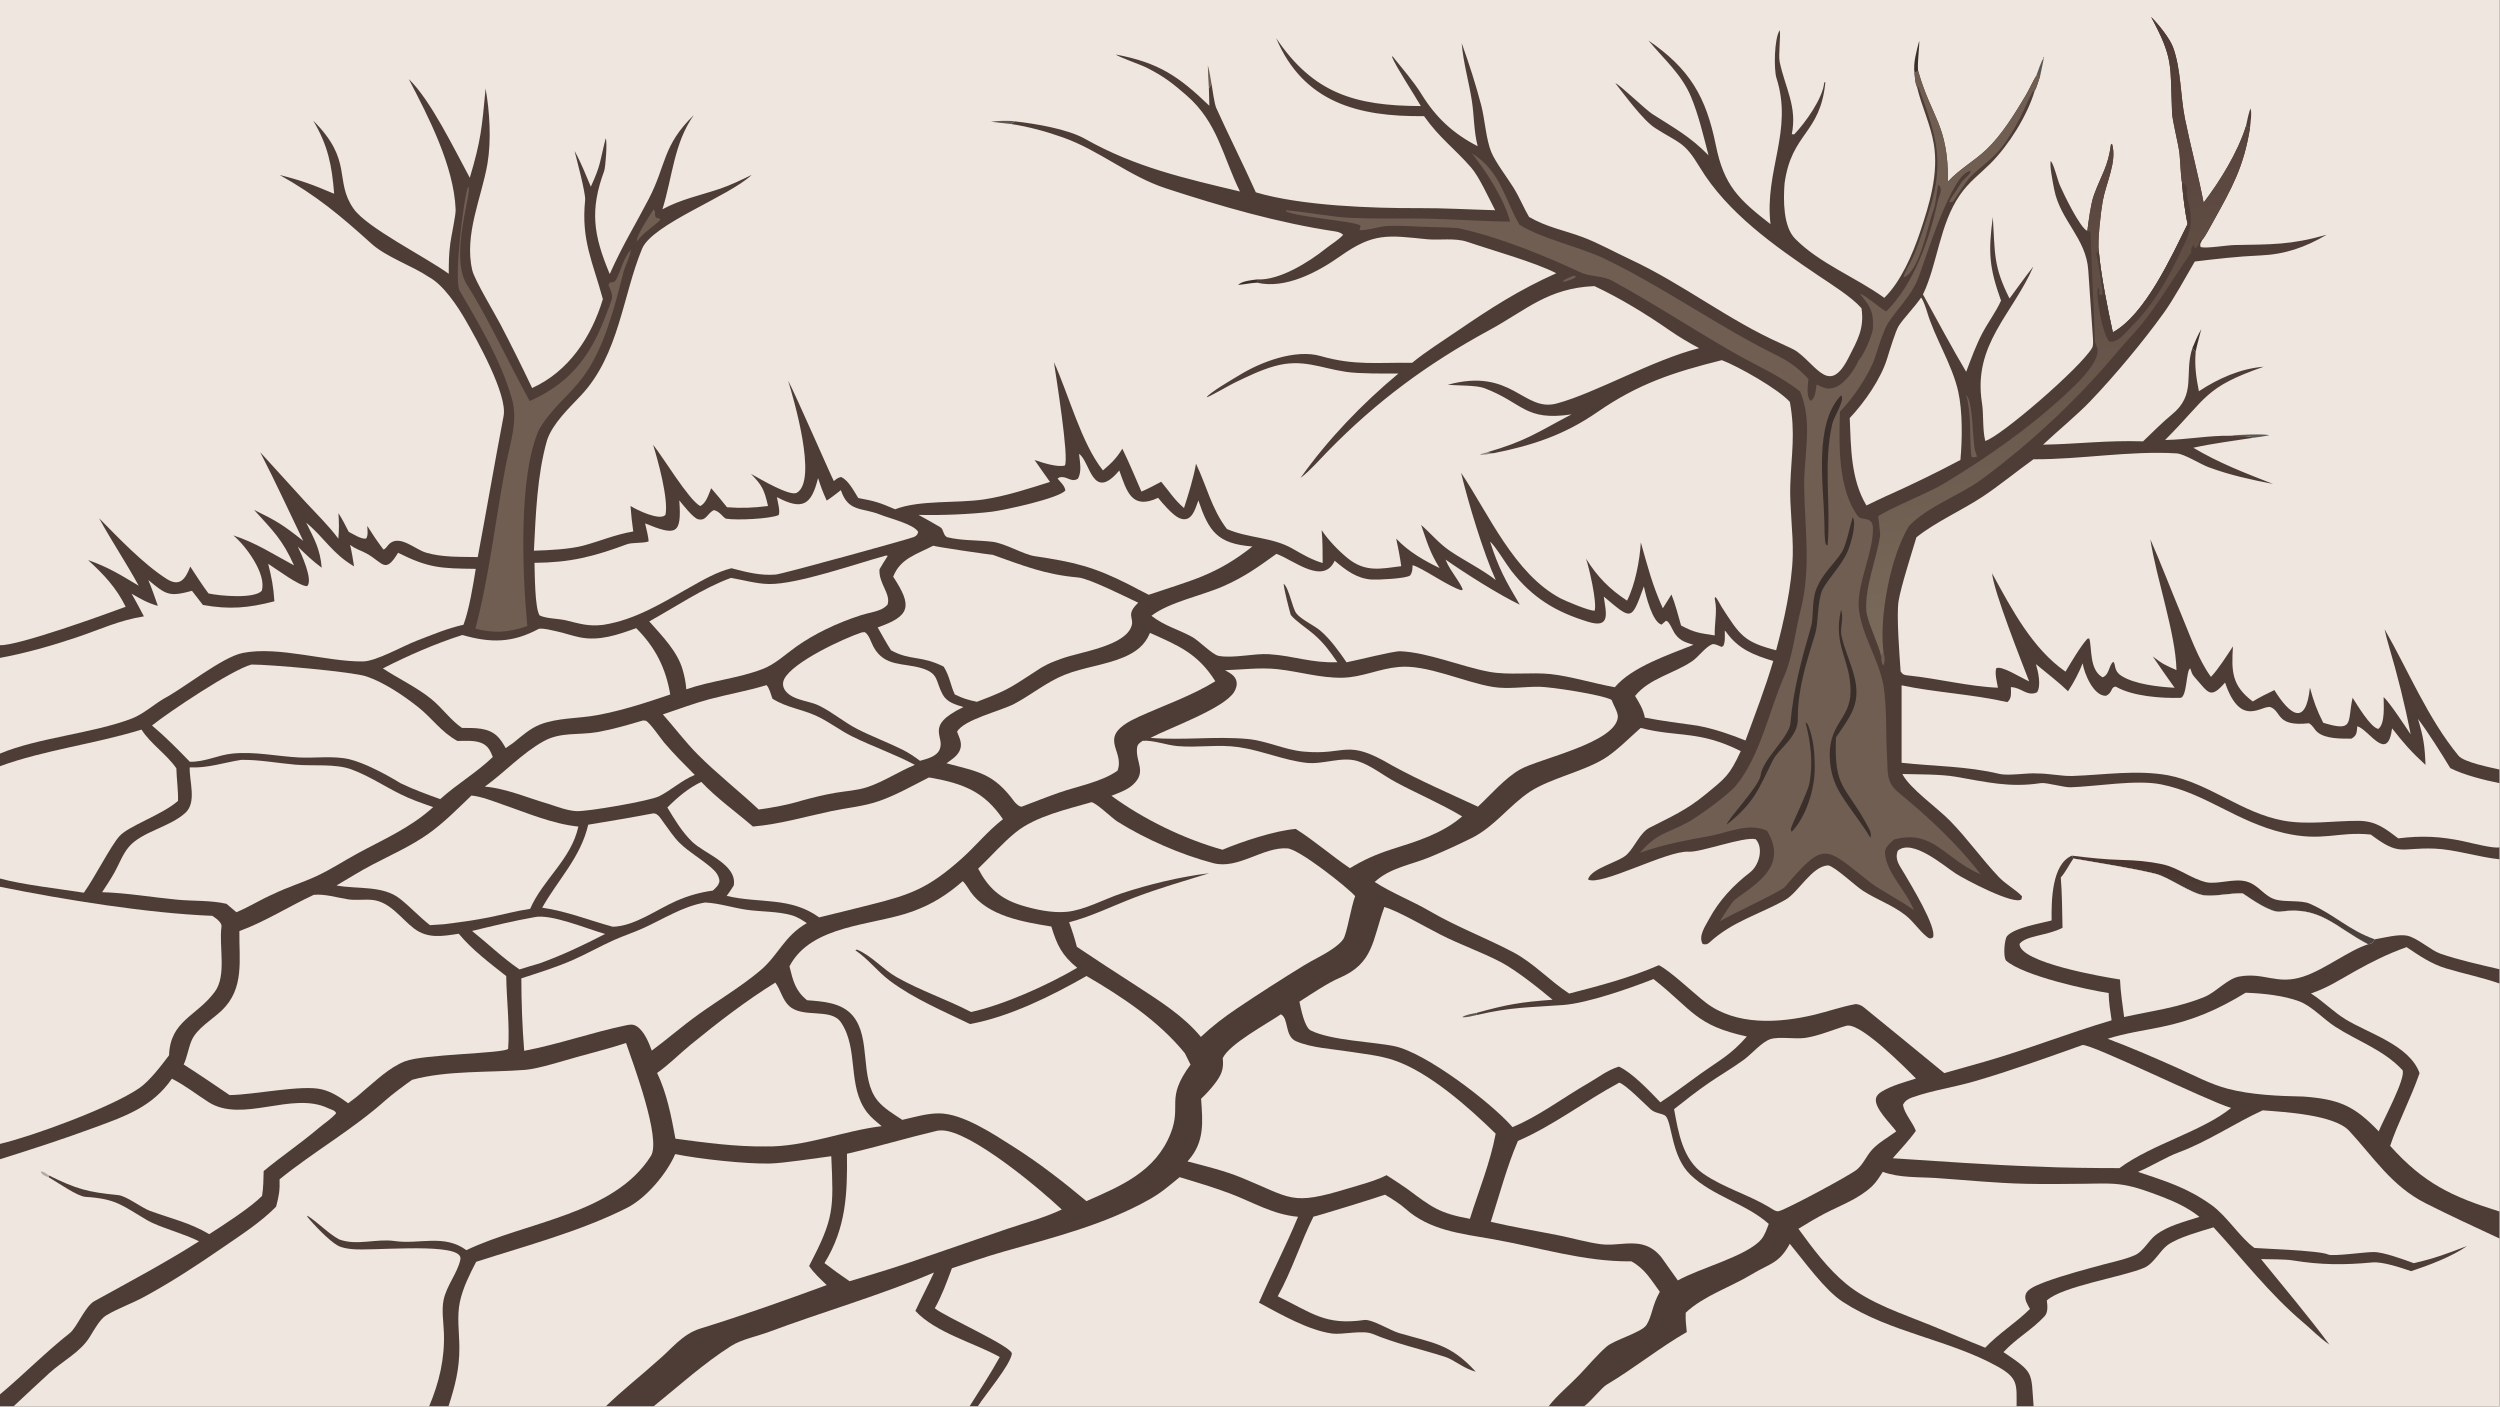 <?xml version="1.0" encoding="UTF-8"?> <svg xmlns="http://www.w3.org/2000/svg" xmlns:xlink="http://www.w3.org/1999/xlink" width="3839" height="2160" viewBox="0 0 3839 2160"><path fill="#4D3D36" transform="matrix(2.109 0 0 2.109 6.10352e-05 0)" d="M0 0L1820 0L1820 560.337L1820 570.25L1820 616.952L1820 625.667L1820 705.743L1820 716.134L1820 882.164L1820 901.809L1820 1024L1480.71 1024L1468.31 1024L1153.36 1024L1127.54 1024L711.928 1024L705.935 1024L475.872 1024L441.082 1024L326.556 1024L312.452 1024L9.856 1024L0 1024L0 1015.26L0 844.056L0 832.884L0 645.678L0 639.647L0 557.894L0 548.692L0 479.03L0 469.76L0 0Z"></path><path fill="#EEE6DF" transform="matrix(2.109 0 0 2.109 6.10352e-05 0)" d="M0 0L1820 0L1820 560.337C1813.75 558.867 1794.06 555.086 1790.09 550.259C1767.61 522.946 1753.69 488.534 1736.28 458.186C1737.08 462.099 1738.09 465.989 1739.22 469.817C1745.63 491.451 1750.95 512.561 1755.24 534.729C1750.57 527.745 1740.86 512.792 1735.56 507.476C1735.55 513.684 1736.78 526.732 1731.72 530.738C1726 529.784 1716.19 512.943 1712.95 508.046C1709.02 526.157 1714.36 533.197 1691.59 526.274C1686.97 517.248 1684.51 510.416 1681.89 500.657C1678.96 529.13 1667.44 520.814 1656 502.459C1650.15 505.275 1645.84 507.402 1640.26 510.75C1624.86 499.131 1624.73 488.797 1625.85 470.639C1621.14 477.727 1615.54 486.777 1609.84 492.842C1600.67 480.46 1594.12 461.468 1588.1 447.119C1580.58 429.18 1573.56 410.449 1565.69 392.679C1570.01 420.837 1584.25 461.589 1584.72 487.911C1576.27 484.129 1574.58 483.518 1567.47 477.961C1572.65 485.709 1577.98 493.194 1583.38 500.784C1572.07 500.147 1553.88 498.261 1544.35 491.889C1538.91 488.258 1540.68 483.896 1538.78 481.841C1535.47 484.031 1535.98 491.429 1530.91 493.156C1521.12 487.665 1523.36 472.214 1521.25 464.889L1519.97 465C1515.39 469.689 1507.56 482.941 1503.93 489.037C1479.87 472.304 1464.9 443.801 1451.14 418.645C1447.04 411.158 1455.03 424.453 1450.47 416.975C1450.97 429.054 1472.25 482.491 1477.45 496.117C1471.77 493.712 1456.68 483.892 1453.39 486.739C1452.42 490.779 1453.94 496.471 1454.74 500.724C1433.97 499.95 1410.45 493.948 1389.64 491.848C1386.46 491.527 1385.51 491.317 1383.88 488.874C1383.11 477.449 1380.74 447.969 1382.39 437.625C1384.05 427.298 1391.98 402.525 1395.37 391.25C1408.68 380.444 1429.02 371.288 1443.41 361.752C1455.58 353.685 1468.44 343.155 1480.63 334.396C1515.21 334.593 1550.03 328.097 1584.7 330.104C1590.45 330.437 1601.77 337.84 1608.23 340.225C1623.9 346.01 1638.68 349.18 1654.99 352.362C1634.59 344.356 1615.9 337.266 1596.98 326.006C1610.56 323.005 1626.7 320.873 1640.53 318.766C1637.52 316.767 1629.98 317.901 1624.43 317.28C1607.95 317.02 1592.9 320.085 1576.44 320.367C1607.42 289.44 1604.57 282.204 1648.26 267.015C1631.28 268.348 1615.08 275.597 1601.05 284.879C1599.02 274.508 1597.86 266.676 1598.7 256.018L1596.29 253.492C1590.11 272.311 1599.58 287.084 1581.19 301.993C1575.2 306.844 1566.17 315.793 1560.41 321.356C1534.05 320.493 1513.03 323.332 1487.57 323.772C1497.93 314.015 1512.33 302.237 1521.9 292.21C1540.07 273.192 1560.16 249.102 1575.54 227.761C1582.73 217.768 1591.83 201.212 1598.06 190.415C1613.62 188.526 1629.72 186.672 1645.37 186.019C1663.81 185.251 1678.45 180.081 1694.13 170.898C1667.86 178.44 1653.78 177.882 1626.92 178.422C1621.29 178.536 1606.78 181.044 1602.33 179.921C1601.54 177.526 1602.3 177.312 1603.63 174.445C1605.17 173.11 1610.03 163.915 1611.45 161.377C1625.2 136.653 1633.7 121.49 1638.23 93.354L1635.37 91.744C1629.42 110.801 1616.67 131.571 1604.49 147.547C1600.52 126.976 1595.06 106.867 1590.89 86.39C1587.58 70.171 1588.07 50.231 1582.24 34.439C1579.78 27.787 1571.43 17.524 1566.26 12.32C1582.75 43.088 1580.06 46.797 1581.51 81.96C1581.77 88.312 1586.11 104.372 1586.96 112.001C1587.42 116.153 1587.96 130.238 1588.78 133.058C1589.38 141.4 1590.93 154.802 1592.86 163.089C1581.14 186.602 1562.08 229.044 1538.37 242.013C1534.6 224.572 1529.79 201.061 1528.18 183.126C1527.12 175.761 1529.63 154.139 1531.03 146.392C1533.39 133.295 1541.67 117.49 1537.79 104.727L1537.01 105.222C1534.93 121.484 1530.14 127.016 1524.66 141.935C1522.31 148.317 1520.69 161.282 1519.83 168.145C1514.55 166.127 1502.5 140.997 1499.89 135.066C1498.11 131.034 1495.53 119.741 1493.18 117.152C1492.21 120.729 1494.81 133.313 1495.69 137.871C1500.02 160.428 1519.01 173.42 1520.5 196.812C1521.6 214.142 1522.83 229.043 1523.83 245.07C1523.98 247.335 1524.34 251.492 1523.33 253.233C1514.91 267.711 1456.41 318.135 1445.48 321.055C1443.33 311.926 1444.46 301.969 1443.09 293.289C1436.37 250.772 1465.49 228.75 1480.56 194.02C1474.75 201.291 1468.76 209.791 1463.17 217.343C1451.11 193.403 1452.72 184.272 1451 158.01C1447.6 183.819 1448.34 194.692 1456.98 218.872C1453.68 226.434 1447.45 234.908 1443.54 242.299C1438.73 251.387 1435.23 261.114 1431.61 270.726C1421.93 254.534 1409.61 231.48 1400.15 214.386C1410.76 192.275 1412.15 163.503 1426.98 142.075C1433.69 132.387 1441.05 127.182 1449.09 119.236C1462.39 106.101 1476.06 84.202 1481.4 66.423C1482.8 63.99 1484.48 58.305 1485.45 55.385L1482.63 55.212C1480.54 58.457 1477.33 65.489 1474.99 69.432C1467.2 82.51 1457.51 98.296 1446.41 108.821C1437.26 117.505 1427.44 122.533 1418.37 132.185C1418.57 90.669 1406.29 85.778 1396.61 51.532L1393.97 53.186C1394.3 56.652 1394.36 60.125 1395.8 63.26C1399.11 77.355 1405.66 90.511 1408.05 104.927C1411.63 126.558 1404.86 148.738 1398.02 169.064C1392.68 184.942 1384.16 204.983 1371.99 216.858C1351.01 201.733 1324.85 191.889 1307.04 173.783C1298.34 164.935 1298.44 145.711 1299.35 133.746C1304.4 96.3 1325.34 97.993 1329.09 59.869L1328.23 60.058C1327.36 71.428 1314.47 89.416 1306.43 97.814L1304.64 97.716C1308.72 77.483 1299.7 63.844 1295.79 44.918C1294.81 40.139 1296.67 25.834 1295.87 21.994C1291.8 27.861 1291.5 50.602 1293.47 56.803C1305.78 95.338 1284.62 124.221 1289.12 163.198C1265.96 145.243 1255.24 135.064 1249.34 105.822C1242.2 70.355 1230.24 50.056 1200.28 29.509C1211.28 42.806 1224.37 54.023 1231.18 70.288C1236.83 83.772 1240.3 98.971 1244.01 113.097C1230.21 99.063 1219.35 93.473 1203.03 82.967C1197.97 79.709 1179.63 61.806 1176.16 60.581C1183.13 69.444 1196.37 87.648 1205.24 93.3C1223.05 104.657 1226.27 102.937 1237.56 121.666C1257.6 154.914 1292.04 179.09 1323.63 200.425C1333.06 206.815 1348.14 216.096 1355.38 224.424C1357.6 239.371 1352.36 247.847 1345.96 260.462C1332.22 287.546 1323.51 267.135 1308.73 256.208C1305.46 253.792 1300.49 252.009 1296.8 250.13C1258.29 233.026 1225.15 206.593 1186.95 188.84C1176.24 183.855 1163.67 176.903 1152.72 172.788C1138.56 167.465 1126.88 165.725 1113.33 157.951C1109.47 151.424 1106.43 143.745 1101.96 136.557C1097.44 129.29 1088.88 118.101 1085.85 110.776C1081.98 101.419 1081.14 86.771 1078.5 76.637C1074.61 61.715 1069.53 45.971 1064.3 31.428L1064.35 32.013C1065.48 45.793 1069.55 59.605 1071.68 73.368C1073.41 84.535 1073.09 95.694 1075.93 106.465C1057.96 97.228 1045.44 85.509 1034.97 68.507C1029.26 59.236 1020.77 49.61 1013.91 40.942L1013.55 41.471C1016.66 49.064 1029.43 68.347 1034.55 77.226C986.509 77.1 956.224 67.92 929.19 27.773C948.931 74.593 988.939 85.152 1036.86 84.554C1048.27 100.651 1058.54 107.58 1071.13 121.946C1077.01 128.653 1084.12 144.474 1088.65 153.057C1070.32 152.591 1051.74 151.455 1033.44 151.543C999.486 151.706 947.167 149.877 914.383 140.037C905.174 119.45 894.782 99.012 885.526 78.493C884.254 75.674 882.67 64.337 882.074 60.666L880.211 64.454L880.553 77.009C858.317 55.642 843.913 45.672 812.557 39.709C814.001 41.372 830.768 47.142 835.102 49.362C847.693 55.814 853.682 60.525 863.912 69.423C886.774 89.31 890.134 113.642 902.836 139.426C862.487 129.823 826.523 121.696 790.186 101.184C777.183 93.843 753.92 90.083 739.141 88.395C738.094 88.971 736.905 89.543 735.989 90.272C748.805 92.179 762.046 95.812 774.241 100.173C800.829 109.681 822.222 128.468 849.253 137.26C889.591 150.381 930.399 162.242 972.43 168.541C974.336 168.83 976.613 169.57 977.977 170.957C975.039 174.401 968.981 178.046 965.328 180.976C953.207 190.698 931.625 204.355 915.307 203.451L915.221 205.816C936.106 210.755 959.791 197.907 975.965 186.458C1000.29 169.235 1010.58 171.324 1039.12 174.203C1047.66 175.065 1059.42 173.04 1068.37 176.09C1086.16 182.165 1117.5 190.885 1133.17 198.944C1105.93 211.124 1085.27 224.461 1060.75 241.231C1049.79 248.734 1038.56 255.735 1028.2 264.144C1002.99 263.852 986.157 266.31 961.582 259.246C943.107 253.935 917.718 263.652 902.353 273.198C898.708 275.362 880.237 286.081 878.575 289.299C880.521 289.017 895.594 280.245 898.798 278.718C908.501 274.092 917.552 269.55 927.925 266.619C948.308 260.861 961.375 268.038 980.341 270.793C989.596 272.137 1008.15 272.044 1018.25 271.957C992.047 293.718 966.615 320.138 946.958 347.963L947.643 347.447C953.786 342.739 961.445 334.07 966.869 328.513C1002.37 292.14 1039.62 264.672 1084.13 240.533C1111.43 225.724 1126.87 209.768 1160.92 208.314C1180.02 217.309 1198.14 228.401 1215.48 240.411C1222.39 245.198 1229.73 249.602 1237.19 253.497C1203.64 261.934 1161.54 286.274 1133.48 293.792C1109.21 300.295 1100.91 267.266 1054.07 280.186C1061.27 280.783 1075.03 280.458 1080.64 282.566C1109.05 293.245 1110.04 306.878 1144.27 301.707C1118.84 315.028 1111.57 320.994 1082.36 329.444L1087.34 330.016C1115.89 324.33 1139.08 316.646 1163.1 300.028C1193.09 279.274 1218.67 270.99 1253.71 262.232C1265.7 266.779 1294.82 283.238 1303.23 292.661C1307.41 315.554 1304.32 330.641 1303.53 353.253C1302.98 368.873 1305.72 388.323 1305.34 404.073C1304.81 425.936 1298.89 452.558 1293.22 473.478C1269.76 467.397 1267 462.823 1253.52 441.847C1252.32 439.984 1250.45 435.889 1248.97 434.679C1248.3 435.954 1248.47 435.824 1248.73 437.028C1250.46 445.231 1248.27 453.765 1248.51 462.671C1237.17 460.847 1234.23 460.84 1224.02 455.441C1222.17 448.96 1219.57 438.995 1217.02 432.868L1210.73 442.903C1203.05 425.953 1199.8 412.818 1194.71 394.926C1193.96 407.877 1190.63 425.672 1184.69 437.331C1171.93 429.011 1162.98 419.851 1154.82 406.798C1157.06 413.259 1162.92 438.793 1161.09 444.619C1157.9 445.136 1140.22 437.787 1136.21 435.658C1102.49 417.769 1083.89 374.079 1063.84 344.242C1069.01 365.832 1080.01 402.446 1089.11 422.368C1079.17 414.563 1066.15 408.235 1055.64 401.061C1047.58 395.566 1041.79 388.335 1034.75 382.207C1039.14 395.011 1040.99 401.924 1048.19 413.607C1036.73 408.109 1025.4 401.564 1016.61 392.195C1018.1 399.231 1019.27 405.143 1020.26 412.258C1005.09 414.142 994.131 416.925 981.14 406.339C974.496 400.924 966.975 393.085 962.314 385.982C963.084 393.979 963.007 401.907 963.048 409.933C955.445 407.768 948.213 403.589 941.383 399.625C926.496 390.985 908.998 392.013 893.337 385.179C882.158 370.554 878.667 353.995 870.832 337.643C869.328 347.002 865.103 360.65 862.092 369.919C854.617 363.377 851.735 358.245 845.487 350.777C841.038 353.081 835.642 356.065 831.085 357.915C826.815 347.965 821.941 336.426 817.184 326.707C813.077 333.541 809.129 337.364 803.062 342.515C787.205 322.571 778.05 286.889 767.382 263.698C768.9 274.015 778.498 333.557 775.347 338.942C769.971 340.463 758.649 336.824 753.301 334.932C757.008 340.231 760.739 345.688 764.527 350.913C748.631 355.875 732.871 361.122 716.411 363.628C696.954 366.589 669.688 363.871 651.762 370.805C640.308 365.867 637.068 364.877 624.91 362.605C621.839 357.679 617.596 349.426 612.352 347.33C609.772 347.942 609.229 348.611 607.142 350.271C606.399 349.548 578.511 285.57 573.839 277.154C577.408 288.923 595.703 350.01 580.157 358.778C575.126 361.616 553.968 348.997 546.748 345.003C555.034 353.506 556.41 356.441 559.22 368.435C548.166 369.771 540.486 370.16 529.349 369.336C525.567 364.678 521.811 359.949 517.823 355.47C515.966 360.033 514.12 366.565 509.787 368.455C501.393 363.897 482.737 332.707 475.514 323.809C478.988 334.87 486.897 363.612 484.531 374.849C480.653 379.508 463.646 371.354 459.092 368.4C459.535 375.016 460.172 380.4 461.08 386.97C447.704 389.27 437.674 393.76 424.944 397.221C415.14 399.885 399.277 400.703 388.747 400.968C390.085 374.879 391.07 345.639 398.369 320.382C402.59 308.091 414.263 297.265 423.139 287.794C450.78 258.297 453.385 215.042 467.506 181.125C475.036 163.039 530.78 143.11 547.354 127.321C540.085 130.841 532.139 134.742 524.537 137.325C509.984 142.27 495.951 145.005 482.323 152.387C489.706 128.69 490.707 104.123 505.18 83.803C482.205 106.18 485.309 119.941 472.424 144.744C462.177 164.468 453.667 177.84 443.956 199.524C431.944 170.903 429.444 152.925 439.907 124.507C440.893 121.827 442.339 102.894 441.016 100.752C436.603 117.721 437.86 119.266 430.192 135.926C426.636 127.532 422.766 117.705 418.329 109.882C419.879 116.057 426.54 140.875 426.047 145.661C423.039 174.858 431.606 190.747 438.961 217.793C430.728 245.144 414.196 270.421 387.451 282.524C379.86 266.559 372.389 251.487 364.239 235.918C359.882 227.595 345.554 203.872 343.89 196.846C337.735 170.849 350.806 143.486 354.933 119.15C357.816 102.151 356.542 81.157 353.579 64.5C350.844 93.153 350.291 101.864 342.065 129.443C330.806 108.741 313.603 72.828 297.622 57.556C311.782 84.68 330.518 120.816 331.759 152.58C331.918 156.646 328.62 171.618 327.906 176.929C326.771 185.362 326.793 190.787 326.739 199.349C309.125 186.666 267.122 165.827 257.434 151.949C242.984 131.25 257.554 117.165 228.072 87.855C238.877 106.058 241.66 120.373 243.294 141.085C227.794 134.522 220.213 131.598 203.62 127.398C230.765 142.614 247.689 156.881 270.455 177.42C281.427 187.318 299.981 193.39 312.315 201.718C322.856 207.409 333.1 222.891 338.804 232.779C346.884 246.788 369.671 287.248 366.677 302.894C360.523 335.061 353.967 373.159 347.861 405.614C335.5 405.374 322.235 405.927 310.291 402.416C302.211 400.041 291.482 389.391 283.815 395.687C282.288 396.942 280.757 399.983 279.159 400.096C274.602 394.048 271.447 389.335 267.408 382.915C267.547 386.073 268.2 389.78 266.571 392.16C262.863 392.66 257.831 389.206 253.922 387.235C251.584 382.736 249.207 377.875 246.444 373.656C246.841 381.019 246.984 384.902 246.343 392.211C239.45 382.887 230.386 374.069 222.444 365.492L189.455 329.261C200.998 351.657 209.924 371.376 220.779 393.816C205.736 381.887 201.688 379.468 185.02 371.268C198.761 386.454 205.721 392.911 214.067 411.659C198.568 403.323 186.612 395.326 169.839 389.81C178.894 397.222 194.374 418.15 190.566 430.208C185.034 436.202 159.619 433.868 151.801 432.089C147.258 426.019 142.702 418.934 138.538 412.544C135.061 421.463 131.013 427.702 121.267 421.463C104.187 410.53 86.177 391.519 72.136 377.314C81.293 394.045 92.166 410.192 100.96 426.457C87.76 418.58 78.742 412.904 64.14 407.787C75.446 418.205 84.628 427.777 91.505 441.809C76.446 447.432 12.704 470.453 0 469.76L0 0Z"></path><path fill="#3B2F2B" transform="matrix(2.109 0 0 2.109 6.10352e-05 0)" d="M1393.97 53.186C1392.95 45.59 1395.48 37.173 1397.39 29.829C1397.86 31.568 1396.07 45.09 1396.52 50.548L1396.61 51.532L1393.97 53.186Z"></path><path fill="#5B5754" transform="matrix(2.109 0 0 2.109 6.10352e-05 0)" d="M1624.43 317.28C1628.5 316.479 1649.37 315.756 1652.34 316.933C1648.16 317.717 1644.75 318.291 1640.53 318.766C1637.52 316.767 1629.98 317.901 1624.43 317.28Z"></path><path fill="#4D3D36" transform="matrix(2.109 0 0 2.109 6.10352e-05 0)" d="M1635.37 91.744C1636.1 88.403 1637.43 80.841 1639.04 78.28L1638.54 78.991C1639.87 81.337 1638.52 90.217 1638.23 93.354L1635.37 91.744Z"></path><path fill="#5B5754" transform="matrix(2.109 0 0 2.109 6.10352e-05 0)" d="M1482.63 55.212C1483.5 52.919 1486.58 43.562 1487.9 42.617L1487.75 41.859L1488.29 41.295C1488.49 40.819 1485.99 53.359 1485.45 55.385L1482.63 55.212Z"></path><path fill="#3B2F2B" transform="matrix(2.109 0 0 2.109 6.10352e-05 0)" d="M915.221 205.816C910.322 206.079 906.24 207.091 901.414 207.46C904.504 204.519 911.15 204.01 915.307 203.451L915.221 205.816Z"></path><path fill="#3B2F2B" transform="matrix(2.109 0 0 2.109 6.10352e-05 0)" d="M1596.29 253.492C1598.4 248.493 1600.04 244.435 1602.77 239.694C1601.55 244.522 1599.63 251.284 1598.7 256.018L1596.29 253.492Z"></path><path fill="#5B5754" transform="matrix(2.109 0 0 2.109 6.10352e-05 0)" d="M721.495 88.608C726.652 87.983 734.028 87.651 739.141 88.395C738.094 88.971 736.905 89.543 735.989 90.272C731.151 89.803 726.322 89.192 721.495 88.608Z"></path><path fill="#705E52" transform="matrix(2.109 0 0 2.109 6.10352e-05 0)" d="M879.443 47.478C880.664 52.085 881.295 55.997 882.074 60.666L880.211 64.454C879.788 58.661 879.604 53.273 879.443 47.478Z"></path><path fill="#8A8989" transform="matrix(2.109 0 0 2.109 6.10352e-05 0)" d="M1087.34 330.016C1083.59 330.798 1082.01 330.985 1078.18 331.19L1077.92 330.702L1082.36 329.444L1087.34 330.016Z"></path><path fill="#EEE6DF" transform="matrix(2.109 0 0 2.109 6.10352e-05 0)" d="M1000.93 642.175C1012.37 631.63 1027.34 629.795 1041.27 624.008C1051.49 619.761 1061.51 615.172 1071.43 610.264C1088.15 601.99 1098.94 586.368 1114.24 576.265C1129.15 566.735 1152.08 561.938 1167.61 552.675C1176.59 547.314 1186.41 537.23 1194.59 530.028C1221.98 537.059 1236.77 531.537 1267.48 546.9C1259.2 564.778 1256.58 566.288 1241.32 578.814C1227.68 590.009 1216.56 594.747 1201.12 602.646C1194.25 606.161 1190.19 616.727 1184.8 621.948C1179.46 627.672 1158.61 631.934 1156.25 640.326C1165.06 645.714 1214.16 619.044 1229.49 620.144C1238.21 620.77 1269.8 608.914 1278.34 611.046C1284.2 617.276 1281.07 629.942 1274.18 635.244C1262.18 644.469 1251.65 655.684 1244.44 669.121C1241.5 674.612 1236.43 681.651 1239.76 687.339C1241.57 687.813 1243.04 687.75 1244.53 686.381C1261.5 670.762 1280.27 666.212 1300.01 655.13C1309.33 649.895 1319.34 630.54 1331.11 630.105C1336.01 630.869 1350.84 645.011 1356.49 648.623C1366.6 655.093 1377.65 658.878 1387.08 666.123C1393.44 671.005 1397.09 677.387 1403.14 682.212C1405.02 683.707 1405.87 683.44 1407.43 682.562C1410.55 675.371 1390.86 643.477 1386.56 636.009C1383.4 630.53 1379.25 626.009 1381.84 619.396C1392.45 610.367 1415.42 630.48 1424.04 636.052C1430.5 640.225 1466.48 659.319 1471.86 654.814L1472.27 652.576C1467.22 647.364 1460.65 644.132 1455.26 638.441C1442.57 625.051 1432.88 610.974 1419.87 597.647C1410.63 588.186 1390.46 574.082 1385.13 563.565C1396.93 563.879 1413.09 563.681 1424.03 565.563C1446.09 569.363 1463.16 573.689 1485.82 570.215C1490.12 569.556 1502.92 573.536 1507.92 573.217C1526.09 572.67 1555.46 567.527 1573.37 571.087C1606.06 577.583 1628.14 598.242 1662.72 606.435C1691.31 613.21 1702.06 605.167 1726.22 607.661C1747.62 623.793 1747.51 616.972 1772.58 617.886C1787.3 618.423 1804.71 624.107 1820 625.667L1820 705.743C1805.96 702.433 1790.31 699.038 1776.76 694.328C1770.05 691.997 1759.9 682.689 1752.5 681.249C1746.33 680.048 1735.99 682.754 1729.15 683.946C1726.55 687.348 1727.88 686.524 1724.25 687.561C1700.69 675.352 1689.38 659.42 1660.53 663.785C1653.4 664.863 1639.14 654.632 1632.98 650.518C1623.22 650.178 1613.09 652.83 1605.16 651.953C1595.64 650.9 1578.85 638.496 1569.52 636.236C1550.74 631.684 1528.88 628.524 1509.66 625.1L1508.62 623.021C1493.73 629.069 1493.62 656.783 1493.82 670.195C1486.05 672.333 1466.94 675.328 1461.44 681.523C1459.43 683.791 1458.4 696.603 1460.65 699.44C1473.49 710.667 1520.8 720.88 1535.36 723.048C1535.46 730.061 1536.48 735.985 1537.51 742.901C1506 752.156 1475.76 764.308 1444.19 773.277C1434.68 775.979 1425.15 778.615 1415.64 781.331C1396.37 765.527 1376.26 749 1356.86 733.254C1355.23 731.932 1352.22 730.71 1350.23 731.259C1340.49 733.119 1330.73 736.559 1321.02 738.872C1295.3 744.998 1264.09 746.988 1241.92 729.952C1233.28 723.306 1216.52 707.168 1207.86 702.768C1186.69 711.947 1164.79 717.732 1142.53 723.426C1128.46 714.219 1116.65 701.171 1101.84 693.35C1081.62 682.679 1060.93 675.034 1041.02 663.413C1028.22 655.945 1013.59 650.313 1000.93 642.175Z"></path><defs><linearGradient id="gradient_0" gradientUnits="userSpaceOnUse" x1="1620.597" y1="639.314" x2="1615.757" y2="664.59"><stop offset="0" stop-color="#4A342E"></stop><stop offset="1" stop-color="#4C4440"></stop></linearGradient></defs><path fill="url(#gradient_0)" transform="matrix(2.109 0 0 2.109 6.10352e-05 0)" d="M1508.62 623.021C1520.72 624.522 1532.72 625.846 1544.91 626.14C1555.17 626.388 1564.29 627.146 1574.3 629.251C1586.21 631.756 1594.91 639.638 1606.53 642.405C1615.11 644.08 1626.92 639.209 1636.09 641.949C1644.84 644.563 1648.42 652.65 1657.15 655.042C1664.11 656.947 1675.64 655.284 1681.76 657.988C1699.83 665.964 1709.85 677.131 1729.15 683.946C1726.55 687.348 1727.88 686.524 1724.25 687.561C1700.69 675.352 1689.38 659.42 1660.53 663.785C1653.4 664.863 1639.14 654.632 1632.98 650.518C1623.22 650.178 1613.09 652.83 1605.16 651.953C1595.64 650.9 1578.85 638.496 1569.52 636.236C1550.74 631.684 1528.88 628.524 1509.66 625.1L1508.62 623.021Z"></path><path fill="#EEE6DF" transform="matrix(2.109 0 0 2.109 6.10352e-05 0)" d="M693.102 923.454C705.061 919.493 717.972 914.955 730.065 911.51C766.336 901.179 804.018 891.937 837.108 873.199C845.796 868.28 851.317 863.323 858.905 857.107C871.078 860.75 883.308 864.435 895.22 868.875C912.29 875.236 926.615 884.321 945.12 885.958C935.906 908.222 925.882 927.26 916.669 948.48C932.191 956.824 952.63 968.633 969.974 970.98C977.456 971.993 992.159 968.238 999.36 971.227C1016.47 978.331 1034.27 982.269 1051.73 987.805C1059.32 990.21 1065.04 996.178 1074.56 998.797C1056 978.438 1043.92 978 1018.59 970.6C1012.46 968.81 998.849 960.32 993.299 961.119C964.953 965.203 955.473 956.024 930.338 943.856C940.594 925.292 947.064 904.532 956.352 885.837C956.092 886.359 1004.13 871.532 1008.43 869.869C1012.88 872.421 1019.47 876.628 1023.3 880.068C1040.71 895.722 1063.63 898.237 1085.82 902.078C1120.05 908.004 1152.89 918.799 1187.84 918.418C1197.69 923.847 1201.89 931.521 1208.55 940.583C1202.8 950.701 1203.09 957.85 1198.85 964.708C1195.55 970.051 1175.29 975.688 1169.84 980.441C1162.9 986.511 1156.49 994.225 1150.05 1000.98C1143.19 1008.18 1133.29 1016.37 1127.54 1024L711.928 1024C717.805 1014.94 735.549 994.024 736.742 985.725C737.487 980.54 687.869 958.713 680.643 952.547C685.765 943.488 689.48 933.237 693.102 923.454Z"></path><path fill="#EEE6DF" transform="matrix(2.109 0 0 2.109 6.10352e-05 0)" d="M203.569 858.68C227.83 838.962 256.95 822.353 280.628 801.167C285.292 796.993 294.598 790.057 300.05 786.239C325.423 779.243 356.531 781.067 382.573 778.97C391.875 778.221 410.669 772.255 420.021 769.651C431.153 766.551 445.294 762.96 455.837 759.41C461.017 774.515 481.663 829.423 473.93 841.684C447.018 884.354 382.745 889.577 339.575 910.263C323.441 898.316 305.367 906.234 287.284 903.612C273.983 901.684 259.789 907.24 246.962 902.43C239.278 898.403 231.481 890.018 223.828 885.181L223.701 885.848C228.203 891.487 239.872 903.672 246.076 907.007C249.049 908.606 253.107 909.169 256.417 909.516C270.037 910.945 327.324 905.003 334.471 914.026C335.259 915.022 335.431 915.991 335.167 917.243C333.123 926.927 324.93 936.371 322.911 946.899C321.547 954.014 322.909 962.891 323.199 970.125C323.955 989.022 319.772 1006.68 312.452 1024L9.856 1024C18.483 1015.88 27.093 1007.85 35.816 999.864C45.685 990.836 58.632 984.559 65.535 973.163C68.24 968.697 72.891 960.456 77.057 957.928C86.051 952.47 95.699 949.327 105.245 944.115C125.033 933.312 143.407 921.321 161.957 908.514C175.271 899.322 189.702 890.126 201.052 878.576C203.029 870.942 203.862 866.823 203.569 858.68Z"></path><path fill="#EEE6DF" transform="matrix(2.109 0 0 2.109 6.10352e-05 0)" d="M1647.49 808.462C1663.66 809.666 1699.63 811.701 1710.43 823.343C1728.23 842.534 1741.39 863.57 1765.87 875.981C1783.62 884.985 1801.85 893.357 1820 901.809L1820 1024L1480.71 1024C1478.73 998.731 1481.51 999.82 1458.75 984.491C1468.39 974.188 1479.27 968.469 1488.61 958.47C1491.41 955.473 1490.78 950.702 1490.34 946.895C1501.42 936.545 1546.08 929.671 1561.28 923.065C1568.27 920.025 1572.96 910.304 1578.4 906.453C1586.46 900.743 1601.93 896.678 1611.71 893.624C1633.52 917.288 1652.26 941.978 1677.14 963.014C1683.72 968.581 1688.74 973.966 1696.08 979.034C1681.2 958.875 1662.2 936.43 1646.29 916.77C1652.71 916.996 1663.58 916.762 1669.46 917.73C1689.72 921.065 1706.92 921.13 1727.29 919.208C1734.91 918.489 1748.09 923.064 1755.61 925.547C1768.05 921.48 1785.83 914.752 1796.36 907.2C1781.87 912.8 1772.66 916.273 1757.52 919.734C1750.49 917.173 1735.06 911.474 1728.27 911.652C1723.94 911.356 1698.39 915.046 1695.23 913.455C1689.1 910.371 1641.89 908.931 1641.5 908.653C1631.22 901.401 1621.62 885.512 1610.05 877.268C1592.2 864.553 1576.76 860.026 1556.76 853.27C1566.42 849.199 1577.01 842.528 1586.29 839.078C1607.77 831.096 1627.26 817.708 1647.49 808.462Z"></path><path fill="#EEE6DF" transform="matrix(2.109 0 0 2.109 6.10352e-05 0)" d="M491.623 840.327C509.135 843.874 542.764 847.58 560.503 847.186C570.737 846.958 594.002 843.258 605.264 841.85C607.04 880.592 607.323 886.894 589.128 921.802C592.537 926.907 597.514 931.373 601.932 935.702C571.398 946.879 541.052 957.729 509.973 967.324C496.587 971.457 488.943 982.374 478.536 991.012C466.294 1002.02 452.827 1012.56 441.082 1024L326.556 1024C331.333 1009.12 334.594 996.787 334.477 980.912C334.395 969.859 332.591 958.65 334.853 947.908C336.978 937.816 341.959 927.85 346.707 918.737C382.498 907.21 422.847 896.489 456.541 879.447C470.43 872.422 485.458 854.644 491.623 840.327Z"></path><path fill="#705E52" transform="matrix(2.109 0 0 2.109 6.10352e-05 0)" d="M1396.61 51.532C1406.29 85.778 1418.57 90.669 1418.37 132.185C1427.44 122.533 1437.26 117.505 1446.41 108.821C1457.51 98.296 1467.2 82.51 1474.99 69.432C1477.33 65.489 1480.54 58.457 1482.63 55.212L1485.45 55.385C1484.48 58.305 1482.8 63.99 1481.4 66.423L1480.09 66.688C1476.75 72.405 1474.19 79.502 1471 85.52C1466.91 93.249 1462.73 100.604 1457.27 107.505C1450.71 115.798 1442.1 121.416 1434.67 128.821C1432.16 131.215 1424.33 143.358 1422.05 146.801C1420.13 147.233 1420.76 147.447 1419.21 146.978C1422 141.48 1424.64 139.021 1427.17 134.304C1429.41 130.146 1434.37 127.645 1434.99 124.465C1421.19 124.656 1401.73 189.925 1396.55 202.883C1391.45 215.658 1382.15 223.826 1374.79 235.127C1371.53 240.195 1367.29 253.837 1365.21 260.338C1361.42 272.12 1348.41 291.152 1339.72 299.676C1339 321.528 1337.92 355.726 1352.72 375.75C1355.69 379.766 1364.24 374.82 1363.7 386.047C1363.48 402.752 1352.77 424.186 1353.26 441.078C1354.51 460.887 1367.96 479.772 1371.41 499.158C1374.04 516.222 1372.94 534.246 1374.03 551.46C1374.73 562.481 1373.01 569.32 1382.37 577.043C1403.73 594.65 1425.19 614.386 1442.1 636.575C1415.77 625.468 1407.76 603.436 1379.01 611.301C1375.99 614.106 1372.14 617.057 1372.51 621.35C1373.77 636.004 1387.44 647.647 1393.62 662.808C1384.81 656.225 1368.35 647.611 1362.65 643.19C1329.04 617.118 1329.28 610.733 1299.64 645.786C1297.01 648.899 1262.29 664.908 1252.26 670.793C1254.13 667.865 1261.15 656.517 1263.21 655.007C1280.61 642.31 1301.52 630.04 1286.7 604.975C1273.47 598.564 1257.72 606.485 1243.62 608.951C1227.48 611.775 1211.38 614.93 1195.88 620.308L1193.98 620.972C1207.07 606.115 1212.58 607.523 1228.95 598.733C1236.46 594.699 1258.38 578.669 1263.72 572.268C1281.61 550.856 1288.11 517.369 1299.32 491.804C1305.5 477.7 1307.35 457.947 1311.38 443.073C1318.6 413.264 1314.17 385.044 1313.64 354.86C1313.24 331.584 1320.26 307.821 1310.71 285.102C1296.62 273.805 1279.28 266.408 1263.24 257.27C1233.1 240.101 1204.04 220.813 1173.58 204.276C1167.57 201.008 1159.15 201.329 1152.71 199.144C1124.68 186.194 1093.38 173.254 1063.2 166.423C1058.48 165.354 1040.34 165.418 1034.49 165.071C1027.42 164.652 1016.96 164.247 1009.89 164.552C1005.4 164.745 994.14 168.15 989.932 167.528L990.662 164.269C986.954 161.094 942.292 157.823 936.212 153.727L936.5 153.094C951.539 154.35 969.071 158.027 984.286 158.672C1002.22 159.432 1020.94 158.896 1039 159.213C1058.64 159.559 1080.04 161.204 1099.55 161.373C1095.4 145.277 1082.06 124.449 1071.63 111.625C1092.88 124.316 1096.05 146.748 1106.4 163.633C1122.61 173.918 1150.11 179.651 1168.37 188.422C1212.14 209.458 1251.16 237.889 1294.68 259.246C1302.92 263.29 1310.74 269.132 1316.74 276.06C1316.31 280.964 1315.43 285.88 1317.15 290.441L1318.49 291.942C1322.01 289.213 1321.97 284.59 1322.64 279.996C1328.23 282.361 1330.14 284.03 1336.1 282.029C1342.86 279.759 1350.22 269.518 1352.87 263.193L1353.18 262.437C1356.19 259.982 1363.42 244.469 1363.71 238.777C1364.36 225.953 1361.22 222.857 1354.19 213.663C1360.67 216.797 1366.52 222.62 1373.35 226.824C1393.36 206.909 1404.88 174.733 1410.82 146.809C1411.72 142.583 1415.3 137.674 1411.31 134.413C1409.93 139.881 1409.72 147.681 1407.81 152.776C1403.71 163.666 1397.59 198.057 1386.04 201.934C1386.19 199.2 1391.47 190.604 1392.96 187.187C1397.77 176.167 1401.23 164.431 1404.8 153.209C1416.33 116.887 1409.56 98.069 1396.83 63.267L1395.8 63.26C1394.36 60.125 1394.3 56.652 1393.97 53.186L1396.61 51.532Z"></path><path fill="#3B2F2B" transform="matrix(2.109 0 0 2.109 6.10352e-05 0)" d="M1349 376.429C1352.04 381.33 1347.42 396.737 1345.16 401.833C1340.75 411.771 1331.49 420.902 1327.06 429.136C1323.08 437.929 1324.18 453.169 1321.61 461.649C1315.23 482.713 1309.22 500.373 1308.99 522.607C1309.81 536.447 1295.17 544.866 1290.86 553.541C1280.13 575.129 1277.46 584.22 1257.41 600.324C1256.86 597.521 1280.45 573.097 1281.87 564.825C1283.25 552.882 1302.76 536.77 1303.64 526.632C1305.8 501.705 1311.59 480.675 1318.53 456.726C1320.87 448.647 1318.88 437.625 1322.62 428.532C1327.26 417.26 1334.54 411.826 1341.06 402.049C1344.3 396.811 1346.92 383.48 1349 376.429Z"></path><path fill="#3B2F2B" transform="matrix(2.109 0 0 2.109 6.10352e-05 0)" d="M1340.45 444.116C1342.78 449.597 1339.61 456.921 1340.78 462.648C1343.03 473.672 1348.51 484.115 1350.8 495.31C1354.58 513.761 1346.24 522.767 1336.78 536.993C1335.29 574.54 1343.66 571.527 1359.49 600.746C1361.1 603.703 1362.96 606.605 1361.92 610.067C1355.3 599.082 1347.25 589.431 1340.49 578.624C1335.83 571.175 1333.21 563.295 1332.46 554.537C1330.09 526.758 1347.47 524.335 1347.42 503.221C1347.37 479.802 1334.47 470.311 1340.45 444.116Z"></path><path fill="#3B2F2B" transform="matrix(2.109 0 0 2.109 6.10352e-05 0)" d="M1340.62 287.775C1343.43 291.536 1335.34 303.308 1334.17 308.349C1327.44 337.251 1333.11 366.956 1330.76 397.139L1329.52 396.51C1328.27 393.705 1328.42 383.085 1328.34 379.387C1327.77 353.454 1320.47 308.444 1340.62 287.775Z"></path><path fill="#3B2F2B" transform="matrix(2.109 0 0 2.109 6.10352e-05 0)" d="M1314.57 525.86L1316.24 527.281C1320.69 538.218 1321.35 548.559 1321.32 560.246C1321.27 574.532 1314.93 595.253 1304.5 605.667C1304.31 605.069 1303.94 604.5 1303.94 603.873C1303.95 601.145 1316.05 577.579 1317.44 570.392C1320.26 555.745 1318.42 540.097 1314.57 525.86Z"></path><path fill="#EEE6DF" transform="matrix(2.109 0 0 2.109 6.10352e-05 0)" d="M1516.44 482.93C1517.55 490.547 1524.47 507.032 1533.48 506.619C1538.52 504.152 1536.62 500.285 1540.5 499.916C1552.7 506.984 1573.35 508.499 1587.5 508.119C1592.45 507.985 1591.7 488.246 1594.7 486.648C1596.24 490.175 1595.51 490.408 1598.32 493.53C1608.14 504.436 1609.28 509.387 1620.11 496.984C1631.67 531.288 1647.43 512.402 1653.53 515.005C1661.44 518.382 1657.2 529.228 1681.26 526.613C1684.55 528.771 1684.95 531.003 1687.25 532.99C1693.17 538.117 1704.6 537.82 1712.08 537.829C1716.23 535.531 1715.92 533.299 1716.39 528.796C1724.82 531.056 1738.38 556.086 1741.71 530.305C1750.49 541.496 1755.61 547.383 1766.05 556.941C1765.54 543.063 1764.56 536.797 1760.56 523.422C1768.44 533.935 1777.27 548.033 1784.11 559.296C1793.9 564.269 1809.11 568.063 1820 570.25L1820 616.952C1815.98 618.086 1799.24 613.733 1793.88 612.576C1777.18 608.97 1763.3 608.298 1746.2 610.434C1736.83 603.293 1729.87 597.738 1717.39 597.669C1699.19 597.568 1680.83 600.77 1662.73 597.541C1632.68 592.18 1608.41 570.198 1578.53 564.469C1555.33 560.384 1532.25 564.225 1509.06 564.999C1501.2 565.261 1491.78 563.117 1483.57 563.186C1476.06 562.539 1462.72 565.152 1455.66 563.458C1431.84 557.743 1408.52 558.054 1384.59 555.377L1384.59 499.003C1409.27 504.214 1436.03 505.444 1461.53 511.223C1464.97 508.602 1464.16 504.494 1464.16 500.314C1471.87 500.453 1475.9 507.399 1483.16 504.107C1486.45 499.365 1483.93 488.722 1482.4 483.582C1489.51 489.436 1499.27 496.991 1505.77 503.299C1509.98 496.993 1513.62 489.972 1516.44 482.93Z"></path><path fill="#EEE6DF" transform="matrix(2.109 0 0 2.109 6.10352e-05 0)" d="M125.165 785.421C135.212 790.526 142.585 796.599 151.841 802.48C176.492 818.141 212.703 794.299 239.015 806.945C241.251 808.019 244.017 808.378 244.764 810.584C240.832 815.022 236.388 817.683 231.951 821.448C219.021 832.419 205.063 841.85 191.983 852.652C191.801 858.495 191.816 865.06 190.799 870.763C183.055 878.783 162.421 892.199 152.334 898.611C138.08 890.173 124.801 887.346 109.429 881.745C103.078 879.431 92.11 870.774 86.016 870.171C63.85 867.98 55.795 865.846 35.391 855.768L35.438 857.192C41.959 860.891 56.292 871.088 62.24 871.462C84.895 872.887 88.906 877.771 107.051 888.411C115.919 893.611 133.505 898.016 144.906 903.83C120.084 919.585 94.466 933.175 68.787 947.336C61.935 951.114 55.978 966.585 50.859 970.611C33.507 984.258 16.688 1001.34 0 1015.26L0 844.056C23.165 836.795 46.096 829.366 68.869 820.962C91.44 812.633 110.951 805.953 125.165 785.421Z"></path><path fill="#B3ACA2" transform="matrix(2.109 0 0 2.109 6.10352e-05 0)" d="M35.438 857.192C33.043 856.395 30.259 855.493 29.647 852.95C32.182 853.051 33.298 854.242 35.391 855.768L35.438 857.192Z"></path><path fill="#EEE6DF" transform="matrix(2.109 0 0 2.109 6.10352e-05 0)" d="M0 645.678C46.379 655.107 107.656 664.976 154.59 666.835C156.802 668.328 161.713 671.534 161.271 674.722C159.286 689.055 165.212 710.172 156.405 722.13C143.199 740.06 123.913 743.05 123.104 768.369C117.696 775.542 108.839 787.226 101.333 792.336C80.462 806.543 23.666 827.315 0 832.884L0 645.678Z"></path><path fill="#EEE6DF" transform="matrix(2.109 0 0 2.109 6.10352e-05 0)" d="M222.957 380.57C236.273 391.594 241.926 403.11 257.805 412.369C256.939 407.131 256.146 401.876 254.921 396.71C259.729 400.346 262.462 400.519 267.07 403.096C279.014 409.778 280.373 418.178 289.839 402.484C312.438 413.766 320.856 413.845 346.396 414.199C344.572 425.646 341.57 443.992 337.481 454.879C324.954 457.718 315.106 462.076 303.602 466.436C293.647 470.209 273.986 481.505 264.25 481.607C237.699 481.885 202.931 470.248 176.804 475.417C161.704 478.404 134.168 500.897 119.237 508.721C112.07 512.928 104.27 520.007 95.892 523.211C67.888 533.921 27.334 537.195 0 548.692L0 479.03C18.329 475.676 38.041 470.052 55.749 464.097C72.966 458.307 86.619 451.676 104.779 448.782C101.915 443.443 98.837 437.427 95.773 432.277C102.552 436.108 107.321 439.041 114.937 441.127C112.719 434.801 110.595 428.505 107.999 422.322C121.093 433.229 123.185 434.66 139.779 430.189L147.758 440.483C166.973 443.925 180.836 442.757 199.782 437.812C199.113 427.289 197.828 420.789 195.282 410.516C201.359 414.371 218.335 427.137 223.691 426.767C228.122 422.335 219.439 403.375 216.856 398.039C223 403.961 227.419 408.309 234.236 413.359C233.052 399.576 229.01 392.889 222.957 380.57Z"></path><path fill="#EEE6DF" transform="matrix(2.109 0 0 2.109 6.10352e-05 0)" d="M1303.18 905.63C1313.63 918.216 1328.54 939.263 1341.69 947.839C1376.26 970.389 1419.1 975.292 1454.68 995.117C1469.81 1003.55 1468.27 1008.58 1468.31 1024L1153.36 1024L1154.15 1023.39C1159.05 1019.58 1166.2 1010.33 1170.01 1008.09C1188.85 996.986 1209.62 980.374 1228.18 969.894C1227.61 964.589 1227.19 961.191 1227.41 955.791C1240.41 943.488 1260.01 937.226 1275.44 927.875C1288.57 919.917 1295.3 920.169 1303.18 905.63Z"></path><path fill="#EEE6DF" transform="matrix(2.109 0 0 2.109 6.10352e-05 0)" d="M1509.66 625.1C1528.88 628.524 1550.74 631.684 1569.52 636.236C1578.85 638.496 1595.64 650.9 1605.16 651.953C1613.09 652.83 1623.22 650.178 1632.98 650.518C1639.14 654.632 1653.4 664.863 1660.53 663.785C1689.38 659.42 1700.69 675.352 1724.25 687.561C1710.25 691.977 1692.55 706.043 1676.97 711.102C1657.62 717.382 1648.85 707.736 1630.36 711.048C1621.82 712.579 1613.67 722.302 1605.39 725.747C1586.32 733.679 1566.64 736.057 1546.61 740.509C1545.45 731.683 1543.96 721.995 1543.61 713.175C1532.22 711.468 1470.06 700.884 1470.48 687.247C1475.19 681.111 1490.32 681.436 1501.76 675.553C1501.48 664.283 1501.45 649.869 1500.49 638.905C1504.17 634.774 1506.39 629.827 1509.66 625.1Z"></path><path fill="#EEE6DF" transform="matrix(2.109 0 0 2.109 6.10352e-05 0)" d="M1752.27 689.621C1761.86 696.011 1770.04 701.816 1781.26 705.186C1794 709.009 1807.48 711.736 1820 716.134L1820 882.164C1784.64 871.095 1764.78 861.507 1740.31 834.351C1745.6 818.226 1755.25 800.16 1761.73 781.379C1754.41 760.888 1724.33 752.414 1707.58 742.035C1699.01 736.724 1691.66 729.151 1682.64 723.349C1694.94 719.186 1703.56 713.394 1714.77 707.125C1727.46 700.024 1738.54 694.533 1752.27 689.621Z"></path><path fill="#EEE6DF" transform="matrix(2.109 0 0 2.109 6.10352e-05 0)" d="M475.872 1024C494.35 1009.08 512.395 992.652 532.433 979.969C540.118 975.104 551.559 972.895 560.148 969.687C598.956 955.192 642.242 942.705 680.03 926.541C675.656 936.196 670.855 945.079 666.5 954.5C681.255 970.472 710.004 977.967 727.94 988.07C721.162 1000.3 713.423 1012.18 705.935 1024L475.872 1024Z"></path><path fill="#EEE6DF" transform="matrix(2.109 0 0 2.109 6.10352e-05 0)" d="M103.04 531.225C109.459 541.453 121.752 549.594 128.401 559.444C128.565 566.716 129.918 576.686 129.599 583.162C117.885 593.403 93.846 601.201 86.98 608.806C80.664 615.803 68.985 638.92 61.058 650C44.684 647.38 15.572 644.083 0 639.647L0 557.894C31.837 546.188 69.216 541.679 103.04 531.225Z"></path><defs><linearGradient id="gradient_1" gradientUnits="userSpaceOnUse" x1="1462.197" y1="34.317" x2="1526.657" y2="452.326"><stop offset="0" stop-color="#4F3934"></stop><stop offset="1" stop-color="#7A6C5C"></stop></linearGradient></defs><path fill="url(#gradient_1)" transform="matrix(2.109 0 0 2.109 6.10352e-05 0)" d="M1566.26 12.32C1571.43 17.524 1579.78 27.787 1582.24 34.439C1588.07 50.231 1587.58 70.171 1590.89 86.39C1595.06 106.867 1600.52 126.976 1604.49 147.547C1616.67 131.571 1629.42 110.801 1635.37 91.744L1638.23 93.354C1633.7 121.49 1625.2 136.653 1611.45 161.377C1610.03 163.915 1605.17 173.11 1603.63 174.445L1601.92 174.834C1600.22 178.562 1600.84 179.044 1598.05 180.934C1597.66 179.742 1597.53 179.184 1597.28 177.951C1594.3 181.678 1595.96 183.113 1595.35 183.97C1580.67 204.719 1568.43 227.223 1550.85 245.787C1548.34 248.446 1545.94 251.407 1543.46 254.109C1513.68 289.792 1480.52 321.149 1443.09 348.879C1427.57 360.376 1403.51 368.692 1389.97 383.002C1376.51 404.997 1368.23 448.825 1371.32 474.065L1371.44 474.99L1369.75 477.976C1368.13 469.595 1359.29 452.497 1358.86 444.112C1357.96 426.898 1366.38 406.936 1368.95 389.882C1369.15 388.566 1367.82 378.113 1367.55 375.936C1374.77 370.626 1404.53 358.658 1414.71 352.532C1445.94 333.733 1477.55 311.709 1504.25 286.851C1511.34 280.254 1526.83 265.905 1527.27 255.917C1527.47 251.287 1524.89 251.591 1525.2 245.277L1525.24 244.473C1525.35 243.054 1521.62 166.663 1522.27 168.88L1519.83 168.145C1520.69 161.282 1522.31 148.317 1524.66 141.935C1530.14 127.016 1534.93 121.484 1537.01 105.222L1537.79 104.727C1541.67 117.49 1533.39 133.295 1531.03 146.392C1529.63 154.139 1527.12 175.761 1528.18 183.126C1529.79 201.061 1534.6 224.572 1538.37 242.013C1562.08 229.044 1581.14 186.602 1592.86 163.089C1590.93 154.802 1589.38 141.4 1588.78 133.058C1587.96 130.238 1587.42 116.153 1586.96 112.001C1586.11 104.372 1581.77 88.312 1581.51 81.96C1580.06 46.797 1582.75 43.088 1566.26 12.32Z"></path><path fill="#4D3D36" transform="matrix(2.109 0 0 2.109 6.10352e-05 0)" d="M1588.78 133.058C1594.55 135.414 1591.23 139.44 1592.71 144.51C1597.01 159.209 1595.83 168.126 1588.61 181.457C1579.01 202.272 1568.47 221.466 1551.94 237.759C1547.47 242.167 1542.72 249.427 1535.92 248.781C1531.16 244.536 1525.43 214.745 1527.7 209.259C1530.46 212.587 1526.18 214.332 1530.2 214.793L1531.05 213.911C1530.19 206.469 1527.98 191.585 1526.42 184.414C1527.49 183.139 1526.84 183.414 1528.18 183.126C1529.79 201.061 1534.6 224.572 1538.37 242.013C1562.08 229.044 1581.14 186.602 1592.86 163.089C1590.93 154.802 1589.38 141.4 1588.78 133.058Z"></path><path fill="#705E52" transform="matrix(2.109 0 0 2.109 6.10352e-05 0)" d="M1371.44 474.99C1372.2 477.945 1372.93 481.855 1371.23 484.561C1369.76 482.564 1369.94 480.542 1369.75 477.976L1371.44 474.99Z"></path><path fill="#EEE6DF" transform="matrix(2.109 0 0 2.109 6.10352e-05 0)" d="M701.006 641.584C703.228 643.629 705.009 647.061 706.796 649.552C719.502 667.258 745.442 671.312 765.506 674.633C769.647 688.265 773.186 695.559 784.317 704.671C762.849 717.288 731.162 731.552 707.097 736.864C689.364 727.647 670.187 721.343 652.823 711.458C642.812 705.758 634.511 695.719 623.883 691.398L622.81 691.919C632.255 698.329 638.805 707.278 647.88 714.096C665.16 727.079 686.827 736.251 706.288 745.629C735.309 740.3 765.598 725.162 791.104 710.65C817.016 725.748 843.7 743.459 862.718 766.885L866.834 775.167C848.267 800.332 860.667 804.306 852.334 825.342C841.377 853.005 816.395 863.426 791.049 874.563C773.981 860.286 756.202 846.488 737.368 834.604C723.276 825.712 700.988 810.722 683.72 810.664C674.876 810.634 665.604 813.446 656.989 815.396C650.846 811.299 643.646 807.133 638.948 801.343C625.612 784.909 634.617 755.68 620.859 739.502C612.715 729.925 599.26 729.203 587.642 728.28C578.968 721.266 577.4 714.008 574.825 703.595C590.765 673.063 635.546 674.113 664.38 663.647C678.659 658.463 689.595 651.535 701.006 641.584Z"></path><path fill="#EEE6DF" transform="matrix(2.109 0 0 2.109 6.10352e-05 0)" d="M228.451 651.561C236.266 650.741 245.41 653.545 253.113 654.777C259.269 655.761 265.087 654.643 271.159 655.26C284.069 656.572 292.111 668.989 301.551 676.119C311.614 683.721 322.478 681.616 334.022 679.875C343.637 691.493 356.746 701.402 368.588 710.689C368.823 728.035 371.233 746.474 369.988 763.68C366.692 767.109 308.111 767.56 295.037 772.694C283.171 777.354 274.126 786.564 264.452 794.53C260.935 797.744 257.367 800.549 253.484 803.302C247.567 798.892 241.354 794.84 234.087 793.13C219.545 789.709 185.076 797.145 167.159 797.354C156.086 789.84 145.048 782.275 133.761 775.083C136.349 769.481 137.104 763.334 139.469 757.714C143.213 748.813 154.65 742.295 161.445 735.757C178.237 719.599 173.97 698.967 174.299 677.944C192.913 671.144 210.423 659.9 228.451 651.561Z"></path><path fill="#EEE6DF" transform="matrix(2.109 0 0 2.109 6.10352e-05 0)" d="M794.596 584.131C797.6 583.973 809.838 595.848 813.634 598.223C834.119 611.039 859.944 622.368 883.484 628.484C901.667 633.208 919.539 616.519 937.366 617.721C945.888 618.296 980.517 645.609 986.713 652.478C983.743 660.182 980.714 679.785 978.086 683.747C976.131 686.692 972.793 689.106 969.926 691.091C963.483 695.551 956.114 698.813 949.424 702.926C933.093 712.969 916.539 723.588 900.634 734.281C891.317 740.545 882.529 747.276 874.371 754.993C861.52 739.401 843.641 728.402 826.923 717.464C812.533 708.282 798.301 698.881 784.096 689.415C782.506 683.299 780.633 677.429 778.442 671.502C794.904 667.251 810.833 659.262 826.763 653.242C844.364 646.59 862.471 641.39 880.431 635.814C859.459 638.345 836.359 643.91 816.342 650.57C803.94 654.697 789.694 662.656 776.761 663.91C766.119 664.942 753.556 662.254 743.411 659.093C728.212 654.357 719.52 646.382 712.224 632.476C721.446 623.786 729.886 613.797 739.769 605.875C754.232 594.281 776.911 589.27 794.596 584.131Z"></path><path fill="#EEE6DF" transform="matrix(2.109 0 0 2.109 6.10352e-05 0)" d="M946.13 729.331C953.966 724.294 966.974 715.575 975.004 712.176C1000.41 701.423 999.152 684.595 1007.99 660.379C1018.14 663.42 1038.44 675.235 1048.67 680.432C1063.21 687.827 1078.46 693.092 1092.56 700.424C1103.8 706.274 1120.48 719.579 1130.45 727.935C1107 729.658 1097.58 731.294 1075.14 737.483L1075.49 739.011C1100.37 733.206 1113.74 733.567 1138.2 731.76C1155.88 730.454 1187.23 719.432 1203.93 712.865C1232.76 735.588 1234.29 746.471 1271.91 754.701C1260.31 767.954 1252.51 771.643 1238.46 781.634C1228.42 788.77 1219.45 795.798 1208.93 802.616C1201.27 794.596 1188.31 780.884 1178.72 776.595C1169.59 779.602 1164.23 784.23 1156.22 788.819C1138.81 798.786 1119.68 813.246 1101.27 820.662C1086.09 803.149 1038.3 766.507 1015.16 761.702C999.962 758.547 969.325 757.682 954.378 750.293C949.886 748.073 947.203 734.476 946.13 729.331Z"></path><path fill="#5B5754" transform="matrix(2.109 0 0 2.109 6.10352e-05 0)" d="M1075.49 739.011C1072.37 739.7 1067.64 741.001 1064.64 740.621C1067.04 738.83 1071.98 738.147 1075.14 737.483L1075.49 739.011Z"></path><path fill="#EEE6DF" transform="matrix(2.109 0 0 2.109 6.10352e-05 0)" d="M1370.89 853.236C1382.93 857.763 1397.61 856.907 1410.33 857.785C1431.91 859.274 1453.39 861.468 1475.04 861.952C1489.28 862.271 1503.53 862.044 1517.77 861.921C1527.24 861.839 1536.95 861.219 1546.32 862.781C1555.51 864.311 1564.73 867.796 1573.41 871.088C1583.48 874.913 1592.98 879.253 1601.43 886.015C1591.01 889.471 1578.26 892.437 1569.5 899.325C1564.16 903.526 1560.67 911.173 1554.4 913.932C1547.38 917.016 1539.2 918.625 1531.81 920.632C1517.5 924.515 1503.29 928.236 1489.35 933.296C1485.12 935.149 1476.64 937.653 1474.99 942.321C1473.65 946.123 1476.32 949.84 1478.04 953.073C1467.83 963.226 1455.4 970.761 1445.45 981.282C1432.18 976.025 1419.08 970.35 1405.85 964.973C1385.39 956.653 1361.53 949.016 1344.3 934.848C1330.79 923.746 1319.7 908.755 1309.46 894.704C1315.93 890.723 1322.47 886.76 1329.22 883.279C1340.75 877.338 1353.36 872.851 1362.97 863.824C1366.18 860.803 1368.52 856.928 1370.89 853.236Z"></path><path fill="#EEE6DF" transform="matrix(2.109 0 0 2.109 6.10352e-05 0)" d="M1084.94 394.409C1088 396.46 1097.1 411.365 1100.34 415.51C1115.75 435.233 1132.66 445.567 1156.53 452.809C1173.32 457.901 1169.16 445.641 1167.75 434.401C1188.04 451.219 1187.63 452.824 1196.94 426.961C1198.31 433.602 1203.1 452.97 1209.8 454.816L1212.91 452.082C1215.29 451.626 1217.7 459.061 1220 462.015C1223.82 466.92 1227.38 467.669 1233.05 469.501C1215.18 476.667 1188.16 485.609 1175.79 500.385C1160.69 497.706 1143.72 492.433 1129.16 490.832C1114.96 489.27 1098.79 491.861 1084.03 489.099C1064.22 485.392 1039.35 474.955 1019.58 474.189C1014.53 473.993 988.175 480.762 980.445 482.237C975.164 474.496 968.32 464.993 961.075 458.948C956.833 455.409 947.234 450.981 943.871 446.567C940.883 442.645 938.594 428.127 934.621 424.995C935.025 429.744 938.418 442.799 939.806 447.671C942.838 451.824 952.054 457.841 956.559 461.79C964.394 468.659 967.71 473.628 973.77 482.18C954.53 482.861 942.787 477.588 924.036 476.325C913.529 475.617 897.505 479.595 887.155 477.513C882.773 476.631 872.688 466.293 868.142 463.824C856.848 457.693 848.882 456.276 838.379 448.395C851.179 438.405 875.747 433.554 891.237 426.625C906.552 419.775 915.978 412.906 929.386 403.265C942.218 407.958 963.405 426.291 971.821 408.29C979.849 415.103 987.935 421.327 998.863 421.987C1003.1 422.244 1023.98 421.347 1026.79 418.961C1028.35 416.598 1028.29 415.261 1028.48 412.501L1028.55 411.527C1035.15 413.133 1055.42 427.584 1064.1 429.776L1065.1 429.177C1061.77 421.672 1056.34 416.28 1052.91 408.381L1052.52 407.454C1066.82 417.438 1091.57 433.151 1106.56 440.26C1096.01 422.36 1091.42 414.291 1084.94 394.409Z"></path><path fill="#EEE6DF" transform="matrix(2.109 0 0 2.109 6.10352e-05 0)" d="M932.611 738.542C938.524 741.445 935.202 754.425 943.637 758.116C954.864 763.029 970.593 763.801 982.833 765.751C993.368 767.429 1004.36 768.473 1014.51 771.831C1040.44 780.406 1069.48 806.382 1089.03 825.442C1085.05 846.711 1076.72 866.844 1070.26 887.439C1047.99 883.452 1042.3 878.846 1024.97 865.888C1019.93 862.353 1014.77 859.007 1009.59 855.674C1000.98 860.016 990.326 862.691 981.069 865.495C939.808 877.998 940.812 872.576 904.084 857.54C891.348 852.327 877.919 849.161 864.644 845.642L865.417 844.764C877.303 831.137 875.663 816.733 874.537 800.001C878.107 796.686 881.409 793.033 884.392 789.181C889.216 782.954 891.268 778.405 890.281 770.502C894.902 760.279 922.538 745.44 932.611 738.542Z"></path><path fill="#EEE6DF" transform="matrix(2.109 0 0 2.109 6.10352e-05 0)" d="M1018.04 485.675C1038.46 483.455 1066.09 496.786 1086.99 500.168C1098.09 501.962 1109.58 499.921 1120.77 500.041C1129.36 500.133 1166.75 505.826 1173.42 509.599C1174.62 513.147 1178.25 518.762 1177.98 522.114C1176.44 540.954 1120.43 552.439 1106.74 560.278C1095.59 566.665 1085.62 578.545 1076.09 587.357C1055.12 577.615 1033.77 568.424 1013.49 557.294C979.554 537.236 981.275 550.154 949.102 547.241C935.256 545.987 922.357 539.347 908.326 538.061C884.809 535.906 861.322 539.249 837.684 537.247C851.743 529.917 890.92 515.981 898.513 503.963C900.027 501.567 900.974 498.585 900.215 495.768C899.093 491.603 895.387 490.009 891.943 487.989C904.557 487.582 917.569 485.879 930.144 487.234C946.086 488.951 961.519 493.83 977.728 493.452C991.66 493.126 1004.31 486.907 1018.04 485.675Z"></path><path fill="#EEE6DF" transform="matrix(2.109 0 0 2.109 6.10352e-05 0)" d="M175.569 553.276C188.673 553.041 202.158 555.669 215.231 556.787C227.795 557.862 244.329 555.924 255.971 560.243C268.236 564.794 279.669 572.309 291.383 578.176C299.11 582.045 307.253 584.84 315.403 587.66C298.952 602.713 279.375 611.047 260.054 621.551C249.957 627.039 240.376 633.394 229.896 638.182C219.817 642.789 209.256 645.959 199.264 650.864C189.977 654.827 181.491 660.326 172.133 664.202L164.883 658.073C153.498 655.447 140.704 656.172 129.029 655.075C110.838 653.366 92.632 650.158 74.356 649.617C77.468 644.848 80.696 640.046 83.458 635.064C86.784 629.065 89.405 621.786 93.868 616.574C103.441 605.393 123.646 602.274 135.022 591.795C143.356 584.117 137.795 569.046 138.12 558.744C151.25 559.409 162.726 555.309 175.569 553.276Z"></path><path fill="#EEE6DF" transform="matrix(2.109 0 0 2.109 6.10352e-05 0)" d="M1178.93 788.332C1183.03 789.041 1197.86 804.112 1201.88 807.736C1205.3 810.823 1210.91 810.733 1212.75 812.584C1217.56 817.446 1216.75 841.835 1230.79 855.348C1247.21 871.143 1270.97 876.15 1287.87 891.14C1286.42 894.886 1285.02 899.269 1282.42 902.375C1272.15 914.605 1237.55 923.29 1221.67 932.316L1209.5 915.215C1205.76 910.71 1201.57 907.664 1195.85 906.222C1186.37 903.833 1175.52 907.257 1165.68 905.946C1155.48 904.587 1145.24 901.573 1135.13 899.539C1118.59 896.215 1101.88 893.507 1085.47 889.625C1091.8 870.079 1097.08 849.67 1105.21 830.755C1131.42 819.349 1153.9 801.781 1178.93 788.332Z"></path><path fill="#EEE6DF" transform="matrix(2.109 0 0 2.109 6.10352e-05 0)" d="M1344.62 746.799C1344.95 746.777 1345.27 746.741 1345.6 746.734C1356.6 746.475 1386.87 777.043 1395.03 785.295C1386.88 787.888 1377.26 790.42 1369.93 794.922C1368.1 796.048 1366.33 797.646 1365.92 799.835C1364.57 806.89 1376.61 818.065 1380.7 823.785C1375.01 827.932 1367.63 832.067 1362.95 837.27C1358.97 841.697 1356.64 847.767 1352 851.602C1346.98 855.76 1301.49 880.202 1295.24 881.852C1292.95 882.454 1290.07 880.036 1288.15 878.925C1272.88 869.782 1254.84 864.755 1240.22 854.612C1225.18 844.172 1221.98 824.397 1218.93 807.584C1227.31 800.997 1235.62 794.389 1244.43 788.371C1252.8 782.649 1261.67 777.495 1269.85 771.522C1275.29 767.556 1282.81 758.646 1289.05 756.623C1295.49 754.536 1307.22 756.84 1314.8 755.66C1324.78 754.107 1334.85 749.586 1344.62 746.799Z"></path><path fill="#EEE6DF" transform="matrix(2.109 0 0 2.109 6.10352e-05 0)" d="M676.201 566.133C676.853 566.171 677.456 566.213 678.101 566.33C701.234 570.562 716.697 576.321 730.257 596.503C719.153 605.049 710.323 616.171 699.865 625.462C675.964 646.694 663.077 651.505 632.799 658.965C620.675 661.953 608.599 665.112 596.438 667.955C575.414 652.753 553.159 658.016 529.121 652.318C530.976 649.912 532.584 647.331 534.241 644.786C537.009 629.372 512.963 621.663 503.974 612.9C496.514 605.628 491.256 596.82 485.926 587.953C493.229 580.61 501.251 573.761 510.659 569.325C521.675 581.081 535.978 591.227 548.214 601.82C567.916 600.108 586.169 594.658 605.382 590.583C617.022 588.114 628.93 587.174 640.215 583.219C652.486 578.917 664.597 572.029 676.201 566.133Z"></path><path fill="#EEE6DF" transform="matrix(2.109 0 0 2.109 6.10352e-05 0)" d="M1516.38 760.887C1524.12 760.607 1606.09 801.053 1624.5 806.741C1603.23 823.93 1566.98 832.978 1543.21 850.529C1522.79 850.497 1502.48 850.311 1482.08 849.363C1447.42 848.17 1412.74 845.542 1378.13 843.349C1383.87 836.689 1389.86 830.61 1394.96 823.398C1392.56 816.931 1386.71 811.132 1385.58 804.432C1387.13 801.446 1389.29 800.125 1392.36 799.035C1406.65 793.955 1422.52 791.705 1437.2 787.449C1463.9 779.709 1490.18 770.178 1516.38 760.887Z"></path><path fill="#EEE6DF" transform="matrix(2.109 0 0 2.109 6.10352e-05 0)" d="M831.976 539.383C839.797 538.809 849.2 542.514 857.308 543.238C872.207 544.567 886.869 541.824 901.853 543.998C918.61 546.429 934.299 553.428 951.086 555.425C963.275 556.875 977.001 550.49 988.721 554.24C998.218 557.278 1007.46 564.778 1016.32 569.524C1032.28 578.074 1049.07 585.135 1064.63 594.455C1049.77 607.158 1031.88 612.503 1013.6 618.287C1002.33 621.884 993.022 625.988 982.889 632.135C969.445 623.07 957.144 612.183 943.447 603.552C928.442 604.76 904.149 612.794 890.119 618.711C861.941 610.816 832.733 596.578 809.242 579.443C814.678 577.262 820.71 575.281 825.055 571.224C835.11 561.835 826.836 555.129 827.879 544.794C828.193 541.678 829.706 541.075 831.976 539.383Z"></path><path fill="#EEE6DF" transform="matrix(2.109 0 0 2.109 6.10352e-05 0)" d="M183.108 483.864C196.788 483.819 256.916 489.136 266.842 492.535C279.861 496.994 293.194 506.062 303.966 514.457C314.476 522.647 320.985 532.902 333.08 539.514C338.619 539.475 345.829 538.836 350.938 541.155C355.494 543.223 357.109 546.793 358.821 551.188C346.901 562.667 332.726 570.81 320.508 581.883C310.779 578.326 301.107 574.834 291.763 570.331C281.848 564.251 265.531 555.462 254.321 552.809C243.089 550.151 229.341 552.128 217.712 551.524C201.501 550.682 185.716 547.078 169.384 548.668C158.474 549.731 149.677 554.828 138.229 554.654C129.337 545.507 120.457 536.434 110.664 528.242C123.422 518.092 168.881 487.641 183.108 483.864Z"></path><path fill="#EEE6DF" transform="matrix(2.109 0 0 2.109 6.10352e-05 0)" d="M679.68 397.26C676.697 397.515 724.087 404.429 722.54 403.885C745.098 411.824 760.564 418.318 785.108 420.485C793.151 421.195 820.674 435.052 828.774 438.865C819.527 447.61 825.798 449.559 823.971 455.588C819.437 470.553 786.099 474.714 773.244 479.478C765.903 482.199 764.571 482.498 757.933 486.282C735.863 500.39 736.219 501.589 711.321 510.992C704.615 509.57 701.416 508.656 695.233 505.67C691.935 498.799 691.82 493.226 687.178 485.437C670.811 477.034 662.868 481.266 648.744 473.469C645.334 468.116 642.19 462.365 639.053 456.834C663.034 448.466 664.445 441.344 650.332 419.899C655.569 406.509 667.36 403.689 679.68 397.26Z"></path><path fill="#EEE6DF" transform="matrix(2.109 0 0 2.109 6.10352e-05 0)" d="M564.518 715.439C568.459 720.714 569.514 727.723 574.575 732.453C584.464 741.694 605.009 733.626 612.28 744.339C625.579 763.932 616.555 790.817 631.408 810.028C634.319 813.794 638.316 816.905 641.923 819.992C614.015 823.337 585.867 835.267 557.419 834.741C535.795 835.005 513.223 832.001 491.791 829.09C488.851 813.164 485.545 795.874 478.443 781.243C487.084 775.17 494.784 767.275 502.986 760.568C522.331 744.747 543.286 728.588 564.518 715.439Z"></path><path fill="#EEE6DF" transform="matrix(2.109 0 0 2.109 6.10352e-05 0)" d="M513.453 657.128C523.624 657.631 533.472 660.964 543.545 662.411C554.521 663.988 565.841 663.413 576.572 666.462C580.578 667.6 584.011 669.889 587.464 672.145C570.771 681.702 566.863 695.481 553.468 706.72C539.592 718.363 523.558 727.886 508.822 738.425C497.037 746.854 486.188 756.375 474.558 764.98C472.467 759.198 469.053 750.792 463.732 747.341C460.851 745.474 458.708 745.971 455.561 746.61C430.712 751.799 406.652 760.397 381.666 765.115C380.276 747.85 379.641 729.683 379.589 712.361C392.186 708.267 405.073 704.285 417.203 698.949C427.347 694.487 436.987 688.943 447.097 684.447C453.811 681.462 460.815 679.139 467.532 676.16C482.429 669.553 497.185 659.8 513.453 657.128Z"></path><path fill="#EEE6DF" transform="matrix(2.109 0 0 2.109 6.10352e-05 0)" d="M595.646 348.09C597.746 354.561 599.114 358.327 601.952 364.501C605.268 362.396 609.081 359.302 612.259 356.866C617.621 373.15 627.621 369.304 641.11 374.789C647.141 377.242 665.603 381.729 668.547 387.301C667.937 389.447 667.607 389.773 665.661 390.92C663.842 391.993 569.847 417.902 564.855 418.343C553.888 419.311 543.088 416.518 532.577 413.751C522.076 416.316 511.812 422.276 502.477 427.536C482.102 439.017 462.711 451.291 439.208 454.968C428.502 456.218 422.673 454.28 412.346 451.751C406.402 450.296 398.349 450.609 392.925 448.127C389.369 442.91 389.42 417.833 389.172 409.818C415.682 409.554 431.912 405.319 456.322 396.34C460.53 394.792 467.238 395.764 472.18 394.278C472.456 391.932 470.328 383.868 469.692 381.091C492.288 390.325 496.473 389.453 494.603 364.348C497.278 367.549 504.671 377.16 508.299 378.069C514.119 379.528 514.834 374.066 519.587 371.453C523.889 371.879 526.85 377.39 528.786 377.693C536.631 378.923 560.426 377.813 566.928 375.057C568.266 372.689 566.26 365.37 565.671 361.961C584.608 371.995 590.787 367.522 595.646 348.09Z"></path><path fill="#EEE6DF" transform="matrix(2.109 0 0 2.109 6.10352e-05 0)" d="M682.378 823.318C683.342 823.162 684.337 823.091 685.313 823.073C706.189 822.684 757.699 866.084 773.07 880.685C760.534 886.599 746.51 890.361 733.354 894.766L675.295 914.723C656.657 921.431 637.561 927.174 618.591 932.877C612.354 928.638 606.276 924.294 600.317 919.672C616.038 894.13 617.081 869.266 616.682 840.085C638.698 835.049 660.385 828.502 682.378 823.318Z"></path><path fill="#EEE6DF" transform="matrix(2.109 0 0 2.109 6.10352e-05 0)" d="M392.366 457.829C396.214 457.345 401.036 458.803 404.824 459.582C410.613 460.773 416.183 462.82 421.957 464.01C436.373 466.979 449.846 462.175 463.233 457.368C477.114 471.259 484.796 486.409 488.01 505.664C470.361 511.687 452.854 517.394 434.456 520.772C420.986 523.245 405.976 522.537 393.166 527.566C386.082 530.346 379.913 535.847 374.074 540.612L368.213 544.713C366.541 541.768 364.85 538.855 362.462 536.423C355.616 529.453 345.375 530.11 336.367 530.009C327.894 524.161 322.046 515.476 314.103 509.027C303.318 500.27 290.355 494.332 278.784 486.671C297.146 477.319 317.005 468.588 336.651 462.361C357.365 468.266 373.111 468.242 392.366 457.829Z"></path><path fill="#EEE6DF" transform="matrix(2.109 0 0 2.109 6.10352e-05 0)" d="M837.309 460.833C857.89 469.996 872.171 475.78 884.895 496.018C868.156 506.394 847.228 513.726 829.248 521.842C796.487 536.63 819.555 545.569 813.681 561.136C802.298 569.28 784.684 572.431 771.345 577.062C762.106 580.269 753.007 583.953 743.845 587.377C741.42 586.984 740.575 585.694 738.859 584.066C723.453 563.025 712.873 562.099 689.154 555.761C692.604 553.241 696.754 550.732 698.643 546.777C701.098 541.636 698.639 537.58 696.865 532.805C701.68 523.9 728.711 517.721 738.699 512.393C750.997 505.833 762.222 496.529 775.152 491.352C788.973 485.818 804.316 484.376 818.106 478.572C826.919 474.862 833.661 469.873 837.309 460.833Z"></path><path fill="#EEE6DF" transform="matrix(2.109 0 0 2.109 6.10352e-05 0)" d="M1635.1 722.815L1635.53 722.831C1647.83 723.308 1662.87 724.804 1674.39 729.198C1683.12 732.528 1691.94 742.116 1699.93 747.315C1716.62 758.183 1735.48 764.292 1749.34 779.222C1751.85 785.198 1735.06 815.928 1731.99 823.753C1714.01 804.933 1703.09 800.406 1677.14 798.412C1659.54 798.1 1639.16 797.225 1622.13 792.758C1609.62 789.48 1597.74 783.108 1585.99 777.851C1569.07 770.284 1551.95 762.85 1534.6 756.332C1547.15 752.369 1560.39 750.438 1573.26 747.828C1596.66 743.082 1614.87 735.155 1635.1 722.815Z"></path><path fill="#EEE6DF" transform="matrix(2.109 0 0 2.109 6.10352e-05 0)" d="M785.667 330.467C793.848 335.883 795.292 366.009 814.975 342.565C820.401 357.732 823.965 371.526 843.234 362.474C846.534 366.567 853.658 374.847 858.283 377.052C867.568 381.478 870.22 370.739 872.55 364.352C880.128 386.824 886.277 395.902 911.882 397.904C885.521 418.753 867.984 422.35 836.39 433.067C831.832 430.845 826.89 428.15 822.354 425.787C796.469 412.602 781.989 409.222 753.351 404.945C744.982 403.695 731.96 395.556 722.328 394.446C711.385 393.185 700.66 393.74 690.05 391.244C686.581 390.265 687.321 385.491 684.69 383.896C679.689 380.865 673.914 377.77 668.795 374.894C684.432 375.357 706.856 374.457 722.378 372.556C730.76 371.529 771.367 362.842 775.728 357.071C775.046 353.488 772.624 351.571 770.038 348.473L771.308 347.619C777.048 346.184 779.427 351.62 784.785 348.631C787.832 343.556 786.298 336.378 785.667 330.467Z"></path><path fill="#EEE6DF" transform="matrix(2.109 0 0 2.109 6.10352e-05 0)" d="M343.264 579.248C350.45 579.91 358.749 583.257 365.612 585.636C383.369 591.793 402.331 599.934 421.118 601.846C415.928 625.777 395.259 640.317 386.017 661.739C375.925 663.232 365.948 665.967 355.939 667.974C345.079 670.151 334.037 671.604 323.052 672.974L313.073 673.618C305.406 667.635 298.812 660.418 291.197 654.382C278.744 644.51 260.025 647.566 245.013 644.729C253.585 639.664 262.086 634.342 270.903 629.716C284.684 622.484 299.282 616.043 311.991 607.025C323.342 598.971 333.224 588.836 343.264 579.248Z"></path><path fill="#EEE6DF" transform="matrix(2.109 0 0 2.109 6.10352e-05 0)" d="M558.101 498.855C560.131 500.681 561.422 506.025 562.411 508.693C572.584 515.181 583.301 516.251 593.955 521.035C603.268 525.218 611.463 531.788 620.651 536.3C635.659 543.671 651.256 549.009 666.137 556.914C654.346 561.722 643.271 569.273 631.253 573.195C624.035 575.55 615.919 575.979 608.422 577.242C599.947 578.67 591.722 580.766 583.434 583.015C573.326 586.125 562.909 587.966 552.453 589.432C537.833 575.741 522.122 563.501 507.94 549.241C498.794 540.045 491.245 529.804 482.643 520.169C493.898 516.448 505.152 512.137 516.599 509.09C530.423 505.41 544.369 503.049 558.101 498.855Z"></path><path fill="#EEE6DF" transform="matrix(2.109 0 0 2.109 6.10352e-05 0)" d="M644.924 404.552C645.466 404.39 645.823 404.631 646.352 404.796C644.261 407.985 642.296 411.215 640.389 414.517C639.569 424.75 648.87 432.429 646.23 440.276C644.647 441.955 643.092 443.057 640.975 443.938C636.688 445.723 631.877 446.371 627.444 447.772C618.557 450.58 609.646 454.117 601.273 458.212C593.804 461.864 586.477 466.063 579.692 470.878C571.74 476.521 564.572 483.532 555.341 487.1C537.604 493.956 517.884 495.595 499.71 501.886C499.299 496.876 498.495 492.609 497.088 487.782C493.32 474.248 481.773 462.698 472.729 452.449C491.977 441.83 511.569 428.381 532.185 420.773C541.239 422.285 550.801 425.101 559.954 425.235C580.547 425.537 623.114 410.515 644.924 404.552Z"></path><path fill="#EEE6DF" transform="matrix(2.109 0 0 2.109 6.10352e-05 0)" d="M1398.77 216.685C1400.23 218.116 1402.38 224.508 1403.06 226.799C1408.82 246.246 1421.41 265.376 1425.79 285.014C1429.07 299.684 1428.78 320.004 1427.41 334.885C1410.16 344.117 1390.63 353.539 1372.74 361.498C1368.3 363.48 1363.42 365.937 1358.99 368.051C1347.53 348.894 1347.75 325.904 1346.81 304.398C1357.59 292.98 1369.59 275.837 1374.13 260.827C1375.6 255.975 1380.34 240.641 1382.42 237.419C1386.28 231.428 1393.8 223.928 1398.77 216.685Z"></path><path fill="#EEE6DF" transform="matrix(2.109 0 0 2.109 6.10352e-05 0)" d="M475.594 592.238C479.081 591.993 481.271 596.333 483.192 598.881C486.888 603.786 490.482 609.486 494.851 613.759C501.739 620.495 510.347 625.283 517.622 631.545C520.827 634.304 523.554 637.252 523.864 641.65C523.245 644.76 521.252 646.353 519.046 648.445C509.685 649.739 501.205 652.145 492.548 655.912C478.326 662.098 461.898 674.465 446.17 674.776C428.922 670.087 412.629 663.47 394.783 660.894C406.39 640.351 422.83 624.205 428.295 600.477C444.091 597.867 459.865 595.237 475.594 592.238Z"></path><path fill="#EEE6DF" transform="matrix(2.109 0 0 2.109 6.10352e-05 0)" d="M627.498 460.463L629.622 460.257C632.734 462.029 634.286 467.831 636.011 470.992C644.081 485.774 657.734 482.421 671.274 486.584C683.786 490.43 681.09 495.967 686.325 505.588C689.479 511.382 695.633 513.004 701.487 514.821C671.392 529.244 689.781 536.612 683.535 546.931C681 551.121 674.254 552.73 669.879 553.953C665.771 550.892 661.838 548.222 657.24 545.909C646.432 540.543 635.059 536.344 624.283 530.848C614.541 525.88 605.954 518.413 596.214 513.71C591.273 511.324 585.419 510.597 580.259 508.638C576.542 507.226 572.233 504.764 570.67 500.865C569.812 498.726 569.964 496.569 570.991 494.475C577.098 482.026 614.687 464.639 627.498 460.463Z"></path><path fill="#EEE6DF" transform="matrix(2.109 0 0 2.109 6.10352e-05 0)" d="M468.049 524.625C468.556 524.664 469.909 524.6 470.307 524.798C473.3 526.286 480.987 537.617 483.591 540.698C490.568 548.955 498.296 556.568 505.896 564.245C496.205 568.163 489.012 575.212 479.827 579.803C473.07 583.182 427.551 591.046 419.659 590.598C413.105 590.226 406.217 587.572 400.005 585.535C385.218 581.308 368.237 573.924 353.016 572.772C367.439 562.341 380.142 548.461 395.711 539.764C408.315 532.723 421.547 535.435 435.174 533.016C446.28 531.045 457.242 527.811 468.049 524.625Z"></path><path fill="#705E52" transform="matrix(2.109 0 0 2.109 6.10352e-05 0)" d="M340.776 136.06L341.049 136.044C343.974 139.811 326.832 186.681 340.116 207.506C355.82 232.128 371.168 266.01 385.678 291.994L387.806 291.03C417.351 277.34 431.556 256.398 442.389 226.272C445.961 216.338 447.314 216.866 443.117 207.862C443.633 203.327 446.476 207.884 448.846 203.11C452.923 194.896 453.372 189.406 459.288 181.691C458.879 186.81 455.198 193.253 453.871 198.458C447.503 223.443 439.897 254.016 424.23 274.861C413.631 288.961 402.277 296.335 392.618 312.586C377.253 345.871 380.391 419.122 383.957 455.822C370.063 460.561 360.26 461.321 346.132 457.744C356.475 418.689 360.724 377.746 368.426 338.093C371.608 321.706 377.322 306.555 372.691 290.172C364.441 261.755 349.18 236.699 334.68 211.597C330.302 204.018 337.524 144.091 340.776 136.06Z"></path><path fill="#EEE6DF" transform="matrix(2.109 0 0 2.109 6.10352e-05 0)" d="M1255.83 459.182C1256.54 459.757 1256.39 459.547 1256.83 460.166C1265.9 472.818 1276.88 476.907 1291.13 481.291C1285.37 500.855 1277.95 520.031 1270.93 539.178C1259.37 534.541 1248.19 530.674 1235.92 528.368C1223.15 526.565 1210.31 524.966 1197.64 522.508C1196.51 516.48 1193.67 511.887 1190.53 506.737C1200.66 494.086 1218.65 490.427 1231.8 481.637C1236.69 478.373 1241.28 471.558 1246.33 469.236C1248.31 468.326 1251.56 470.288 1253.54 471.03L1254.82 470.256C1256.31 467.147 1255.83 462.607 1255.83 459.182Z"></path><path fill="#EEE6DF" transform="matrix(2.109 0 0 2.109 6.10352e-05 0)" d="M389.017 667.837C400.893 665.029 428.51 676.745 440.602 680.018C424.779 688.216 409.446 695.485 392.678 701.533C387.848 702.808 383.043 704.411 378.255 705.851C365.779 697.336 355.436 687.2 343.707 677.843C358.713 674.219 373.807 670.492 389.017 667.837Z"></path><path fill="#705E52" transform="matrix(2.109 0 0 2.109 6.10352e-05 0)" d="M475.797 152.564L476.956 153.899C476.888 155.867 476.654 156.806 477.625 158.517C479.125 158.823 479.934 158.803 480.937 159.938C475.297 165.456 471.168 167.324 465.407 173.588C464.921 174.854 464.858 174.749 463.702 175.509C463.515 171.094 472.923 157.019 475.797 152.564Z"></path><path fill="#705E52" transform="matrix(2.109 0 0 2.109 6.10352e-05 0)" d="M1431.59 287.526C1436.88 292.183 1436.09 322.429 1438.2 328.604L1439.55 332.49C1437.67 332.965 1437.33 333.174 1435.41 332.681C1433.76 317.373 1435.82 303.029 1431.59 287.526Z"></path><path fill="#705E52" transform="matrix(2.109 0 0 2.109 6.10352e-05 0)" d="M1145.93 200.735L1147.56 201.375C1146.46 203.036 1141.87 204.22 1139.56 205.061L1137.8 204.965C1138.87 203.251 1143.75 201.627 1145.93 200.735Z"></path></svg> 